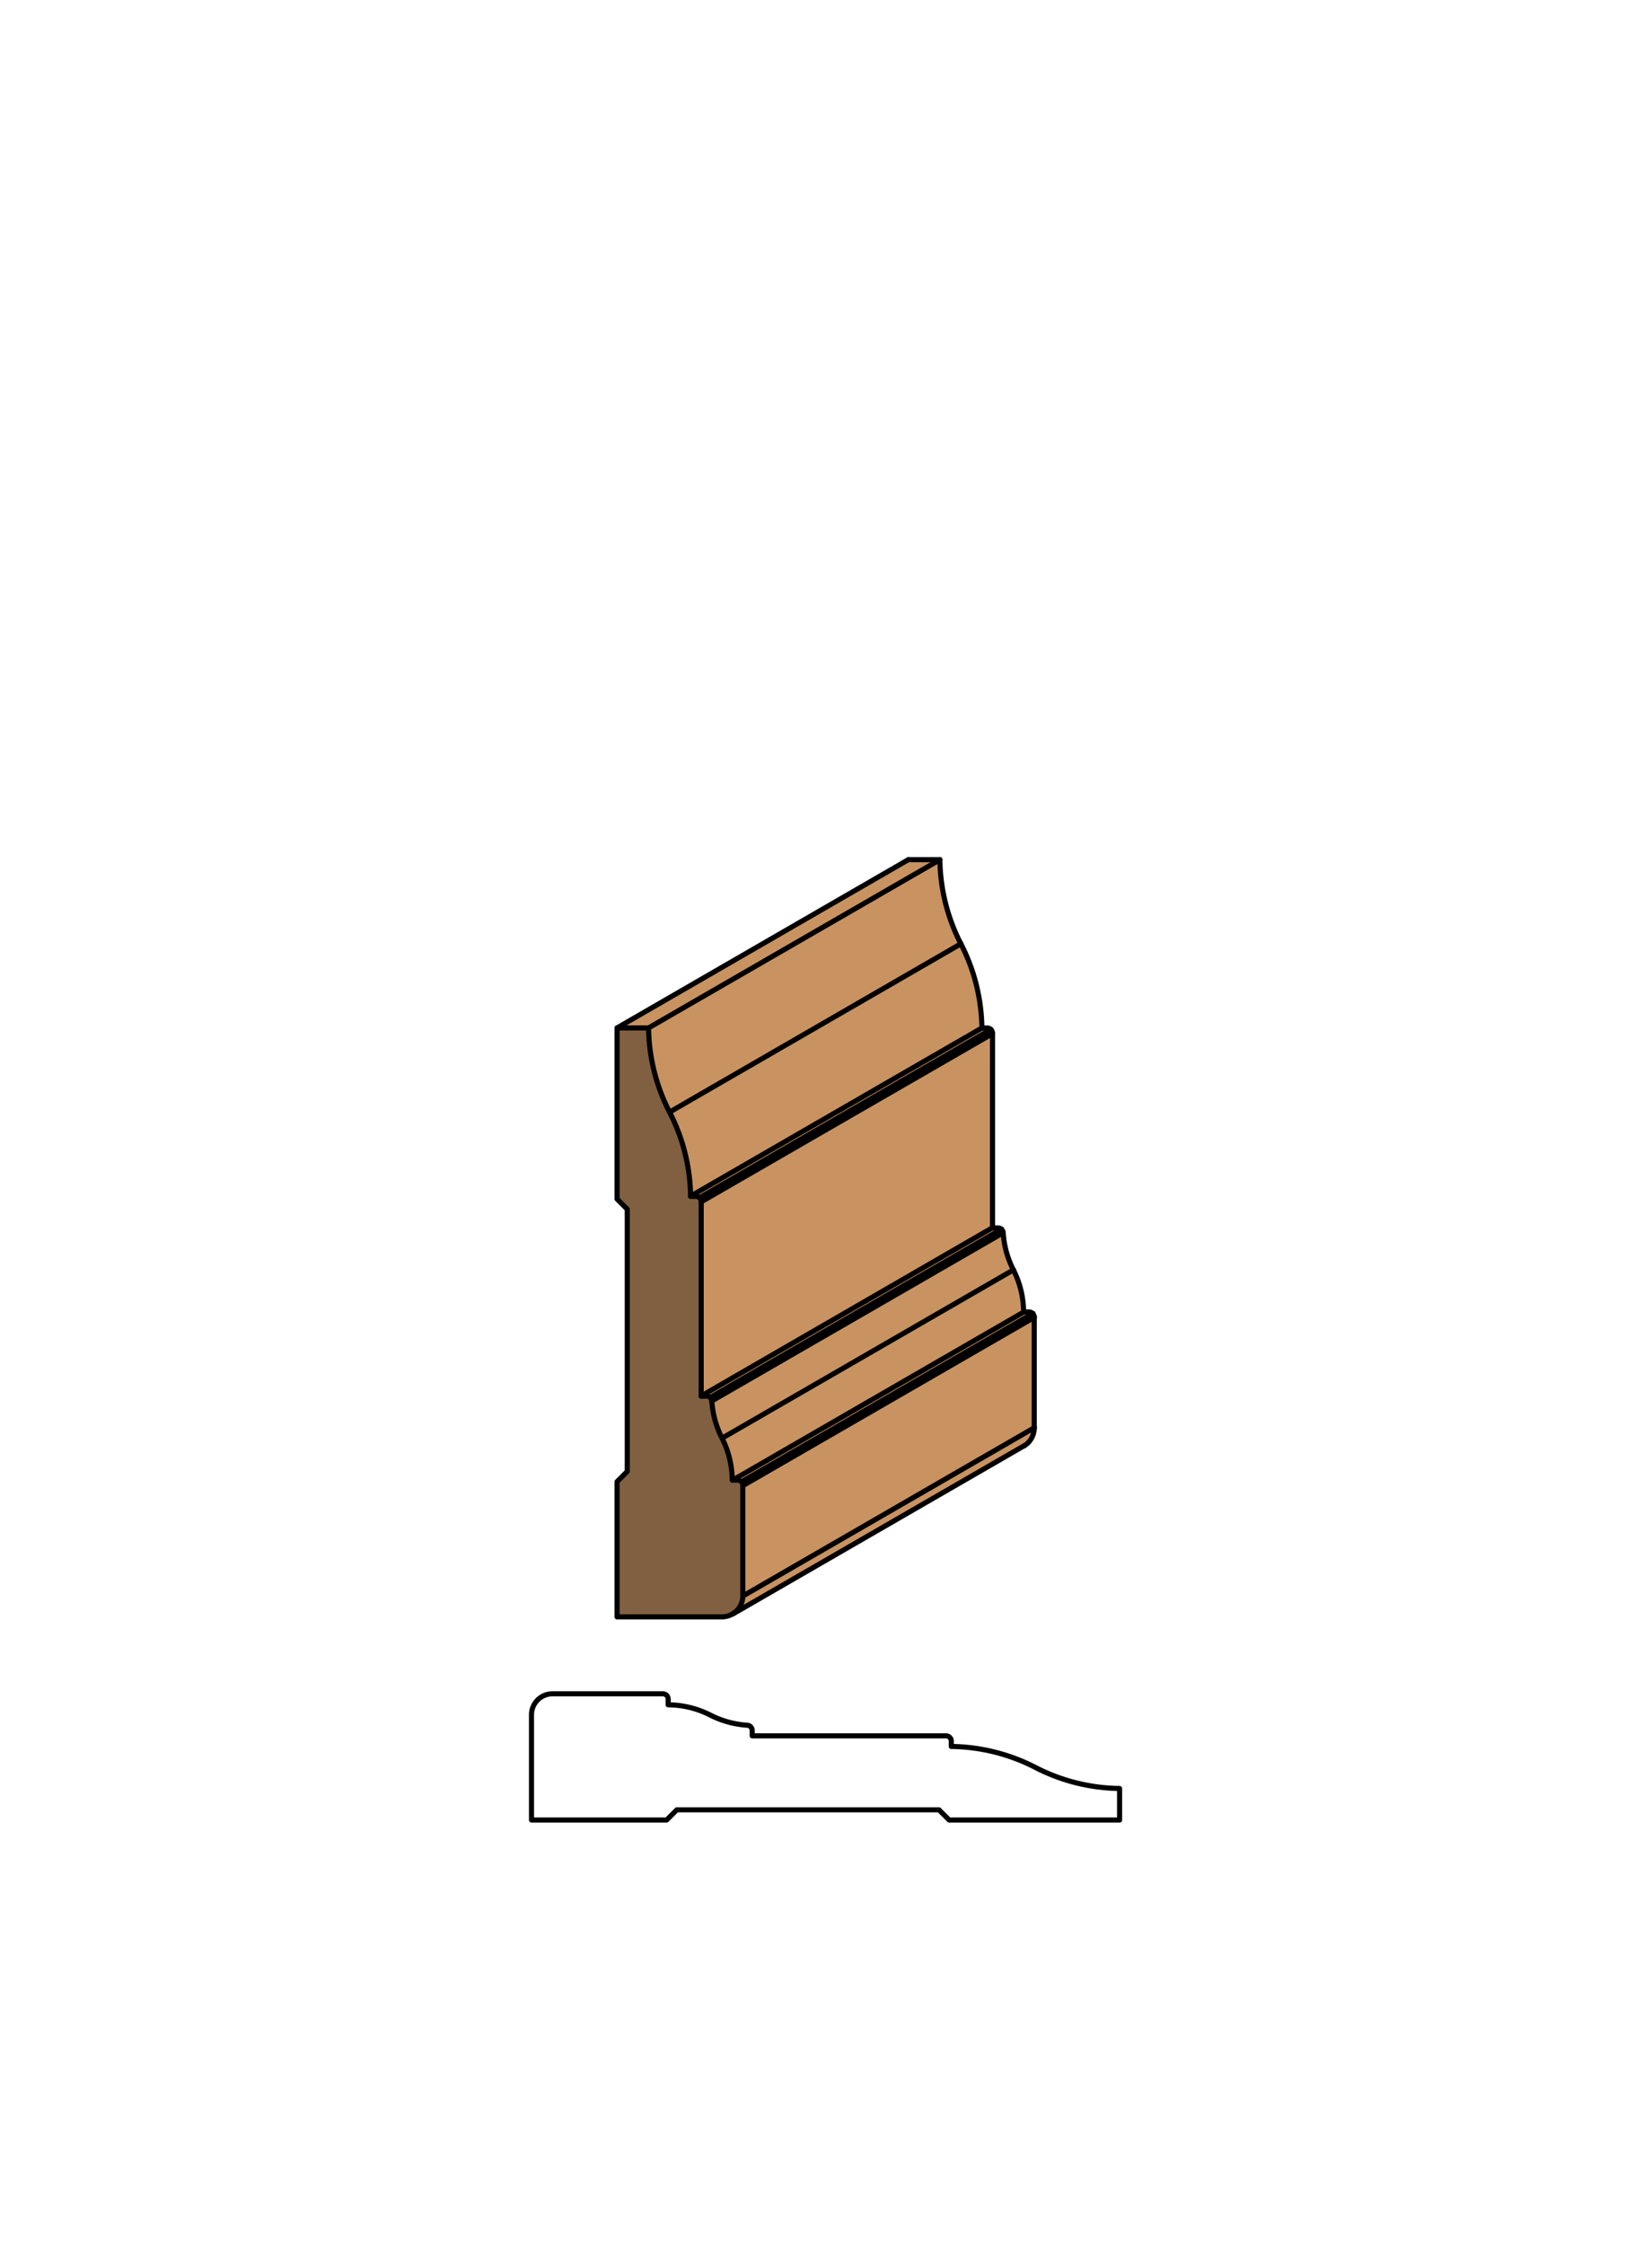 <svg xmlns="http://www.w3.org/2000/svg" viewBox="0 0 161.97 220"><defs><style>.cls-1{fill:#fff;}.cls-2{fill:#c89361;}.cls-3{fill:#806040;}.cls-4{fill:none;stroke:#000;stroke-linecap:round;stroke-linejoin:round;stroke-width:0.5px;}</style></defs><title>Case-SM-507</title><g id="white_box" data-name="white box"><rect class="cls-1" width="161.97" height="220"/></g><g id="Layer_1" data-name="Layer 1"><path class="cls-2" d="M68.74,117.75a.51.51,0,0,0-.52-.52h-.52A18.5,18.5,0,0,0,65.65,109a18.5,18.5,0,0,1-2.06-8.25H60.5L89.06,84.25h3.09a18.5,18.5,0,0,0,2.06,8.25,18.5,18.5,0,0,1,2.06,8.25h.52a.52.52,0,0,1,.52.52v19.07h.54a.52.52,0,0,1,.51.48,9.25,9.25,0,0,0,1,3.64,9.25,9.25,0,0,1,1,4.12h.52a.51.51,0,0,1,.52.52v10.82a2.06,2.06,0,0,1-1,1.78L71.85,158.18a2.06,2.06,0,0,0,1-1.78V145.58a.52.52,0,0,0-.52-.52h-.52a9.25,9.25,0,0,0-1-4.12,9.25,9.25,0,0,1-1-3.64.52.52,0,0,0-.51-.48h-.54Z"/><path class="cls-3" d="M68.74,136.82h.54a.52.52,0,0,1,.51.48,9.25,9.25,0,0,0,1,3.64,9.25,9.25,0,0,1,1,4.12h.52a.52.52,0,0,1,.52.52V156.4a2.06,2.06,0,0,1-2.06,2.06H60.5V145.21l1-1v-25.7l-1-1V100.74h3.09A18.5,18.5,0,0,0,65.65,109a18.5,18.5,0,0,1,2.06,8.25h.52a.51.51,0,0,1,.52.52Z"/><path class="cls-4" d="M69.28,136.82a.52.52,0,0,1,.51.48,9.25,9.25,0,0,0,1,3.64,9.25,9.25,0,0,1,1,4.12h.52a.52.52,0,0,1,.52.52V156.4a2.06,2.06,0,0,1-2.06,2.06H60.5V145.21l1-1v-25.7l-1-1V100.74h3.09A18.5,18.5,0,0,0,65.65,109a18.5,18.5,0,0,1,2.06,8.25h.52a.51.51,0,0,1,.52.52v19.07Z"/><line class="cls-4" x1="68.74" y1="117.79" x2="97.31" y2="101.3"/><line class="cls-4" x1="68.74" y1="136.82" x2="97.31" y2="120.32"/><line class="cls-4" x1="63.59" y1="100.74" x2="92.16" y2="84.25"/><line class="cls-4" x1="67.71" y1="117.23" x2="96.28" y2="100.74"/><line class="cls-4" x1="65.65" y1="108.99" x2="94.22" y2="92.49"/><path class="cls-4" d="M89.06,84.25h3.09a18.5,18.5,0,0,0,2.06,8.25,18.5,18.5,0,0,1,2.06,8.25h.52a.52.52,0,0,1,.52.52v19.07h.54a.52.52,0,0,1,.51.48,9.25,9.25,0,0,0,1,3.64,9.25,9.25,0,0,1,1,4.12h.52a.51.51,0,0,1,.52.52v10.82a2.06,2.06,0,0,1-1,1.79"/><line class="cls-4" x1="69.79" y1="137.3" x2="98.36" y2="120.81"/><line class="cls-4" x1="70.81" y1="140.94" x2="99.37" y2="124.45"/><line class="cls-4" x1="71.84" y1="145.06" x2="100.4" y2="128.57"/><line class="cls-4" x1="72.72" y1="145.21" x2="101.28" y2="128.72"/><line class="cls-4" x1="72.87" y1="145.58" x2="101.43" y2="129.09"/><line class="cls-4" x1="68.59" y1="117.38" x2="97.16" y2="100.89"/><line class="cls-4" x1="69.63" y1="136.96" x2="98.2" y2="120.46"/><line class="cls-4" x1="72.87" y1="156.4" x2="101.43" y2="139.91"/><line class="cls-4" x1="60.5" y1="100.74" x2="89.06" y2="84.25"/><line class="cls-4" x1="71.85" y1="158.18" x2="100.41" y2="141.69"/><path class="cls-4" d="M73.75,169.59a.52.52,0,0,0-.48-.51,9.25,9.25,0,0,1-3.64-1,9.25,9.25,0,0,0-4.12-1v-.52A.52.52,0,0,0,65,166H54.17a2.06,2.06,0,0,0-2.06,2.06v10.31H65.36l1-1h25.7l1,1h16.71v-3.09a18.49,18.49,0,0,1-8.25-2.06,18.5,18.5,0,0,0-8.25-2.06v-.52a.52.52,0,0,0-.52-.52H73.75Z"/></g></svg>